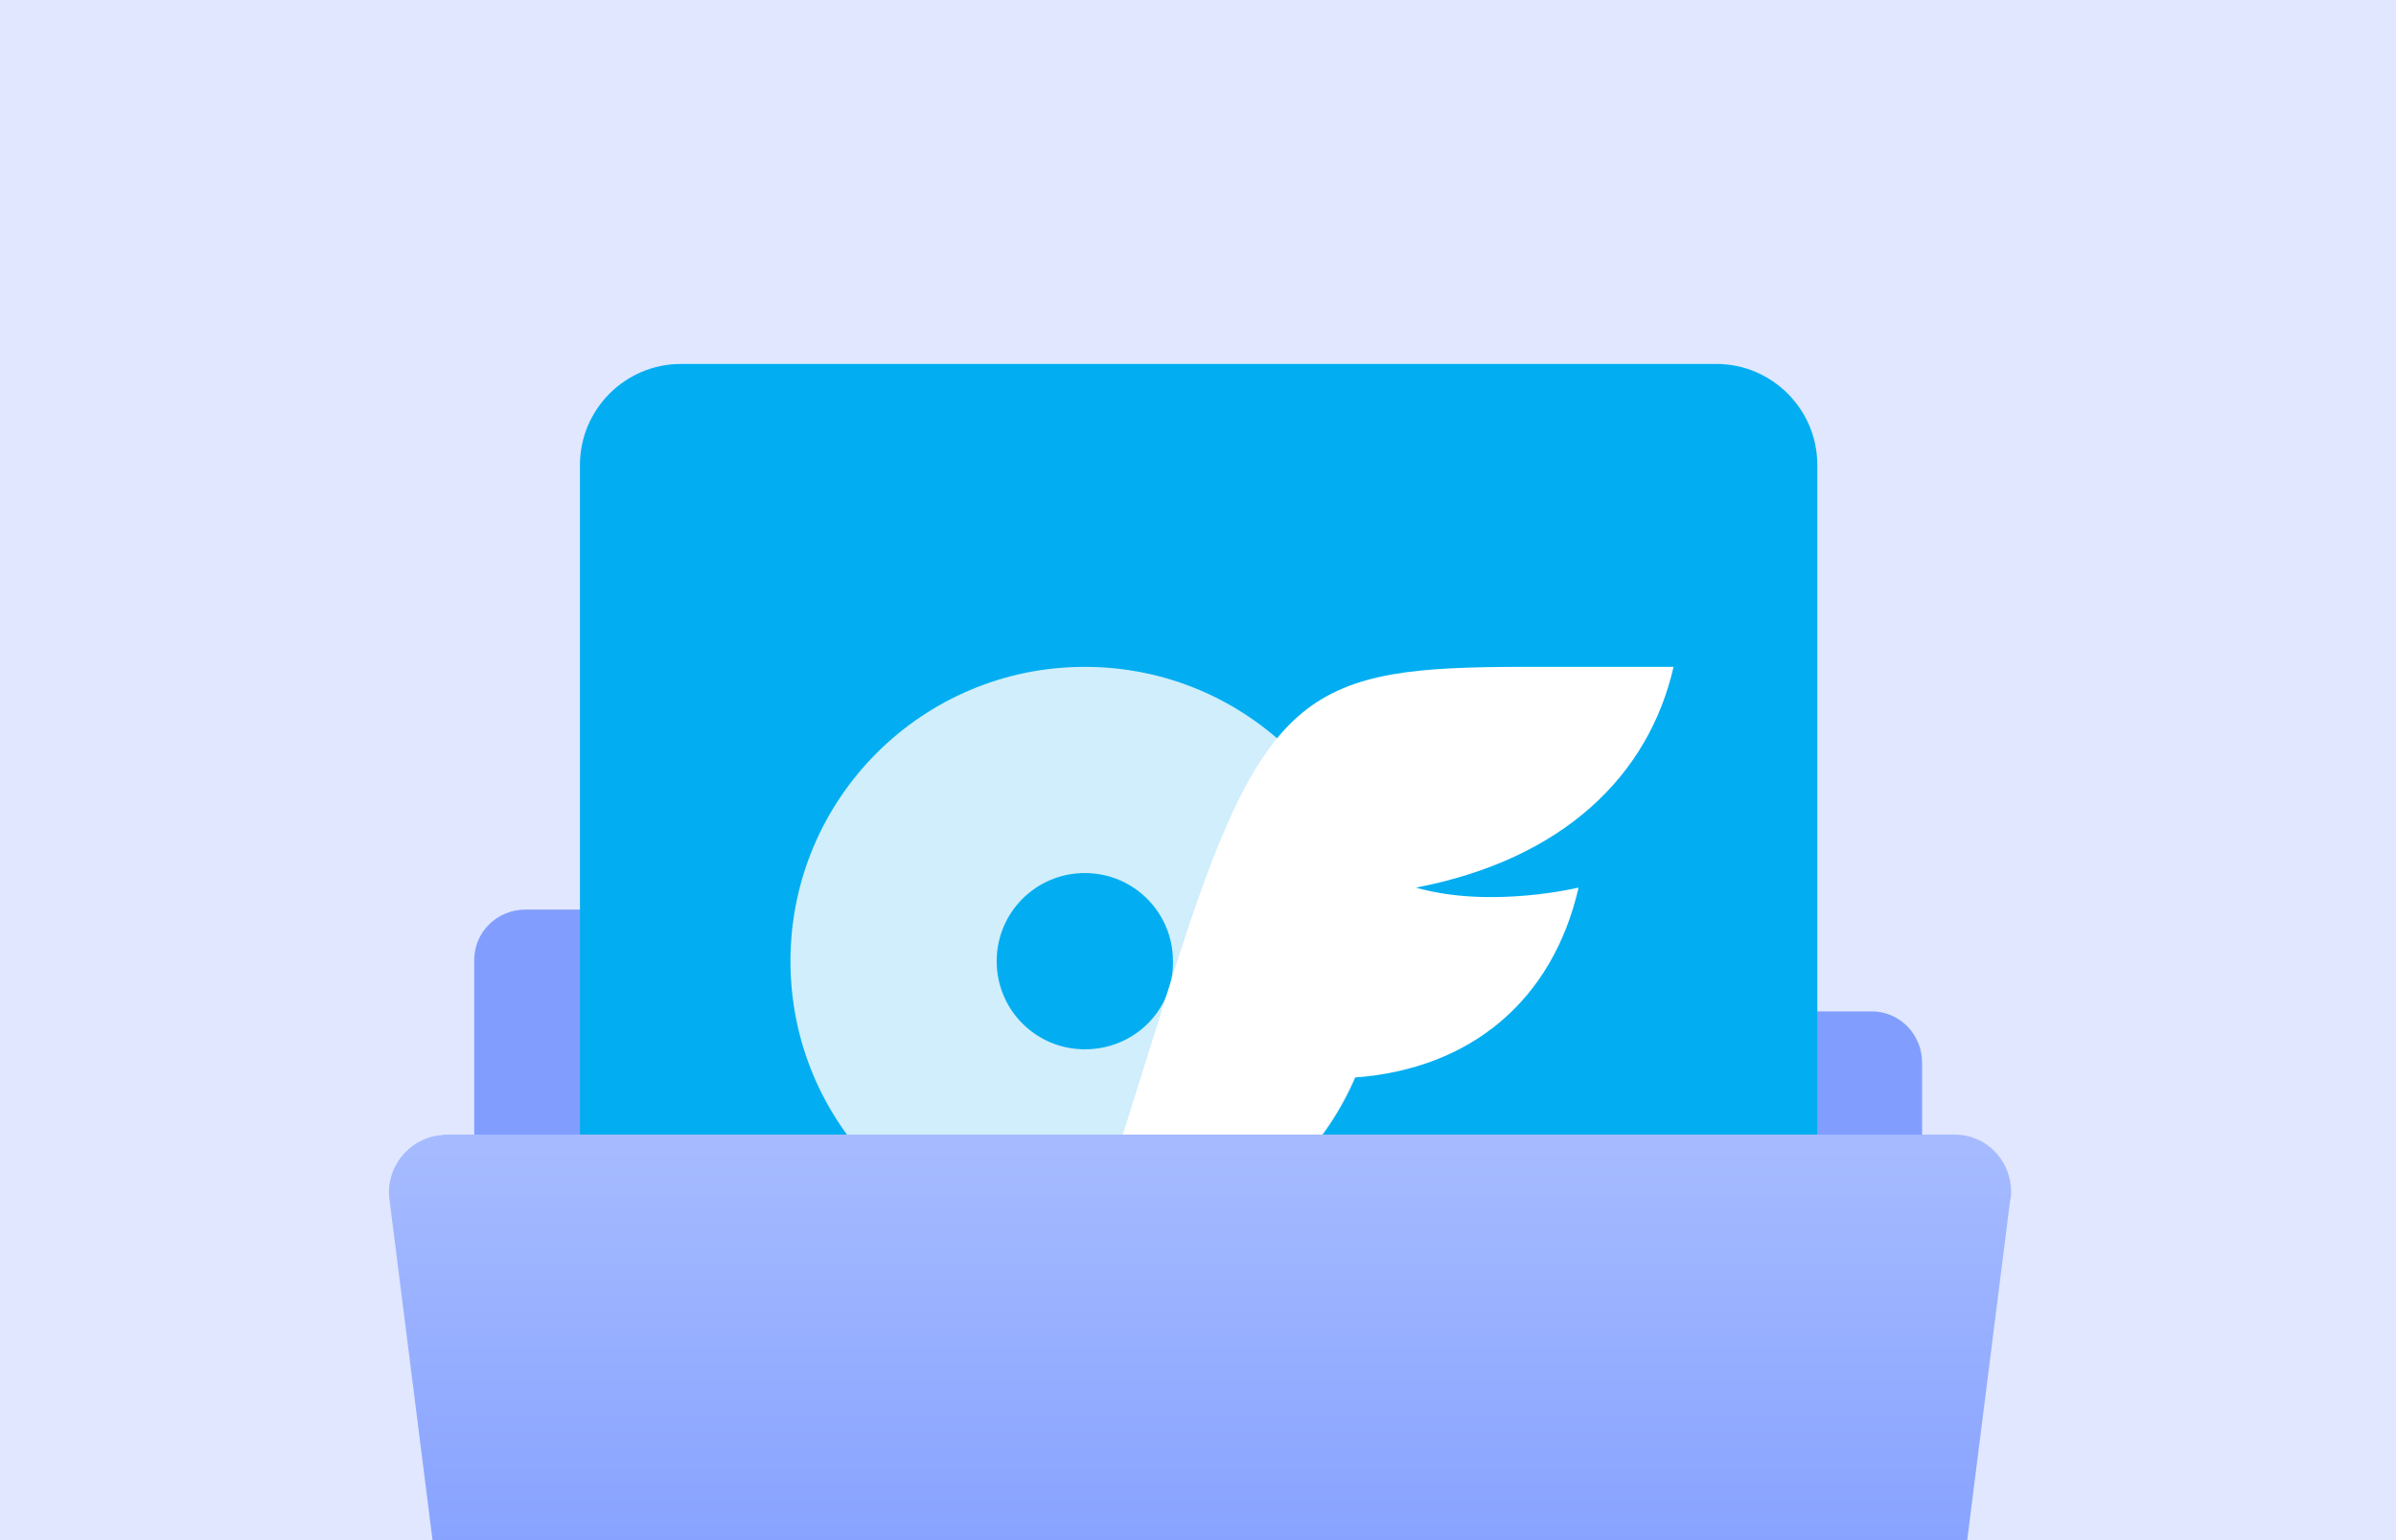 <?xml version="1.0" encoding="utf-8"?>
<!-- Generator: Adobe Illustrator 27.1.1, SVG Export Plug-In . SVG Version: 6.00 Build 0)  -->
<svg version="1.1" id="Layer_1" xmlns="http://www.w3.org/2000/svg" xmlns:xlink="http://www.w3.org/1999/xlink" x="0px" y="0px"
	 width="280px" height="180px" viewBox="0 0 280 180" style="enable-background:new 0 0 280 180;" xml:space="preserve">
<style type="text/css">
	.st0{fill:#E0E7FF;}
	.st1{clip-path:url(#SVGID_00000109720975946365846500000017120820436457988771_);}
	.st2{fill:#819EFF;}
	.st3{fill:#02AEF1;}
	.st4{fill:#D0EEFB;}
	.st5{fill:#FFFFFF;}
	.st6{fill:url(#SVGID_00000127028451414742669990000004819876919104160943_);}
</style>
<g transform="translate(-20 -378)">
	<rect x="20" y="378" class="st0" width="280" height="180"/>
	<g>
		<g>
			<defs>
				<rect id="SVGID_1_" x="20" y="378" width="280" height="180"/>
			</defs>
			<clipPath id="SVGID_00000066487108832940641760000001188949158834746021_">
				<use xlink:href="#SVGID_1_"  style="overflow:visible;"/>
			</clipPath>
			<g style="clip-path:url(#SVGID_00000066487108832940641760000001188949158834746021_);">
				<g transform="translate(90.018 124.703)">
					<path class="st2" d="M45.7,365.6L45.7,365.6c0-3.3-2.6-6-5.9-6l0,0H-8.6c-3.3,0-6,2.6-6,5.9l0,0v55.2c0,3.3,2.6,6,5.9,6l0,0
						h157.3c3.3,0,6-2.6,6-5.9c0,0,0,0,0-0.1v-43.2c0-3.3-2.6-6-5.9-6l0,0H51.6C48.3,371.6,45.7,368.9,45.7,365.6z"/>
					<g transform="translate(-2.244 295.833)">
						<path class="st3" d="M132.8,144.6h-121c-6.5,0-11.8-5.3-11.8-11.8v-121C0,5.3,5.3,0,11.8,0h121c6.5,0,11.8,5.3,11.8,11.8v121
							C144.6,139.4,139.4,144.6,132.8,144.6z"/>
						<g>
							<path class="st4" d="M59,35.4c-19,0-34.4,15.4-34.4,34.4s15.4,34.4,34.4,34.4s34.4-15.4,34.4-34.4S78,35.4,59,35.4z M59,80.1
								c-5.7,0-10.3-4.6-10.3-10.3S53.3,59.5,59,59.5s10.3,4.6,10.3,10.3C69.4,75.5,64.8,80.1,59,80.1C59.1,80.1,59.1,80.1,59,80.1z
								"/>
							<path class="st5" d="M97.7,61.2c8.7,2.5,19,0,19,0c-3,13.1-12.5,21.2-26.2,22.2C85.1,96,72.7,104.2,59,104.2l10.3-32.8
								c10.6-33.7,16-36,41.2-36h17.3C124.9,48.1,114.9,57.9,97.7,61.2z"/>
						</g>
					</g>
					
						<linearGradient id="SVGID_00000075128208599326960190000003866795893639182259_" gradientUnits="userSpaceOnUse" x1="-1172.061" y1="-232.601" x2="-1172.061" y2="-231.602" gradientTransform="matrix(189.595 0 0 105.141 222287.234 24841.822)">
						<stop  offset="0" style="stop-color:#A6BBFF"/>
						<stop  offset="1" style="stop-color:#6486FF"/>
					</linearGradient>
					<path style="fill:url(#SVGID_00000075128208599326960190000003866795893639182259_);" d="M146.8,491.1H-6.3
						c-3.3,0-6.2-2.5-6.6-5.8l-11.6-91.8c-0.5-3.6,2.1-7,5.7-7.5c0.3,0,0.6-0.1,0.9-0.1h176.3c3.7,0,6.6,3,6.6,6.7
						c0,0.3,0,0.6-0.1,0.9l-11.6,91.8C152.9,488.6,150.1,491.1,146.8,491.1z"/>
				</g>
			</g>
		</g>
	</g>
</g>
</svg>
